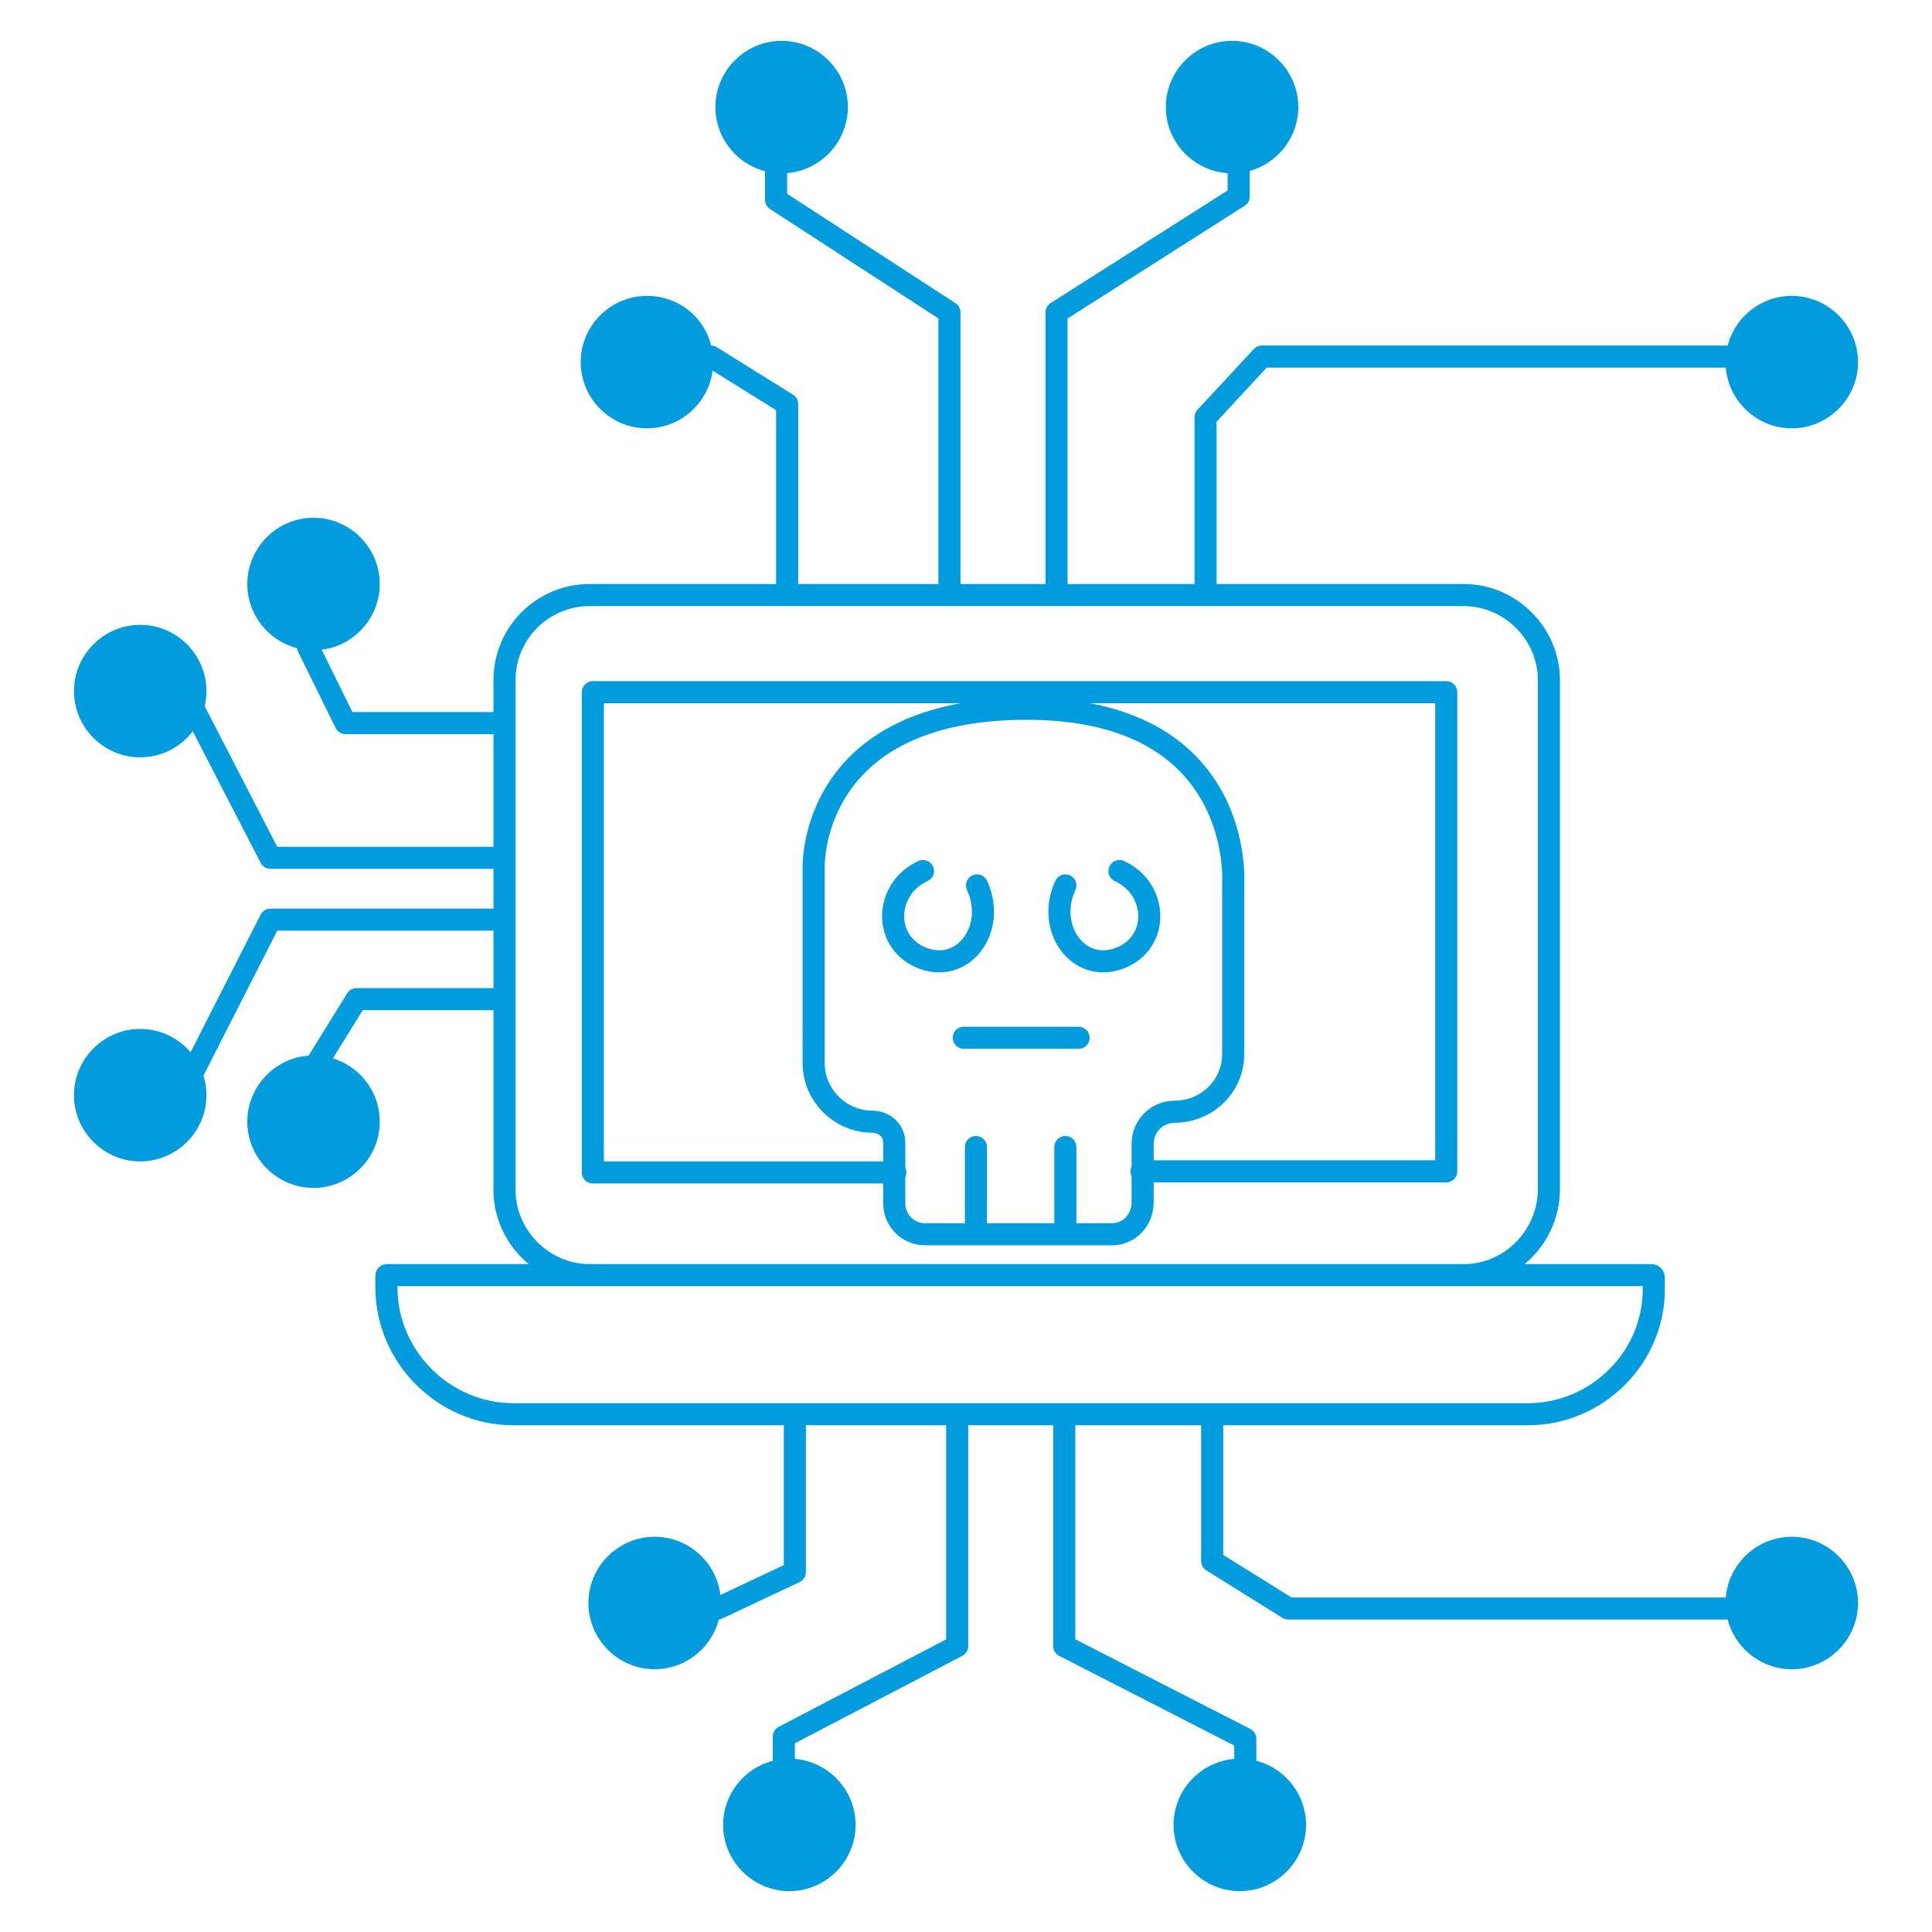 <?xml version="1.0" encoding="utf-8"?>
<!-- Generator: Adobe Illustrator 28.0.0, SVG Export Plug-In . SVG Version: 6.00 Build 0)  -->
<svg version="1.1" id="Layer_1" xmlns="http://www.w3.org/2000/svg" xmlns:xlink="http://www.w3.org/1999/xlink" x="0px" y="0px"
	 viewBox="0 0 175 175" style="enable-background:new 0 0 175 175;" xml:space="preserve">
<style type="text/css">
	.st0{fill:none;stroke:#009CDE;stroke-width:2;stroke-linecap:round;stroke-linejoin:round;stroke-miterlimit:10;}
	.st1{fill:#009CDE;}
</style>
<path class="st0" d="M81.1,106.2H53.7V62.7H131v43.4h-27.6 M138.4,128.1H46.5c-6.3,0-11.5-5.2-11.5-11.5v-1c0-0.1,0-0.1,0.1-0.1
	h114.5c0.1,0,0.2,0.1,0.2,0.2v0.9C149.9,122.9,144.7,128.1,138.4,128.1z M132.6,115.5H53.4c-4.2,0-7.7-3.5-7.7-7.7V61.6
	c0-4.3,3.5-7.7,7.7-7.7h79.2c4.2,0,7.7,3.5,7.7,7.7v46.1C140.3,112,136.8,115.5,132.6,115.5z"/>
<polyline class="st0" points="109.2,53.3 109.2,37.8 114.3,32.3 162.6,32.3 "/>
<polyline class="st0" points="95.7,53.3 95.7,28.3 112.2,17.8 112.2,9.4 "/>
<polyline class="st0" points="86,53.3 86,28.3 70.3,18.1 70.3,9.4 "/>
<polyline class="st0" points="71.3,53.3 71.3,36.6 64.4,32.3 58.3,32.3 "/>
<path class="st0" d="M101.4,78.9c3.5,1.6,3.7,6.5,0,7.9c-3.7,1.4-6.7-2.7-4.9-6.6 M83.6,78.9c-3.5,1.6-3.7,6.5,0,7.9
	c3.7,1.4,6.7-2.7,4.9-6.6 M96.5,103.9v7.8 M88.4,103.9v7.8 M87.3,94h10.4 M100.7,111.8H83.8c-1.6,0-2.8-1.3-2.8-2.8v-5.5
	c0-1.1-0.9-1.9-2-1.9c-2.9,0-5.3-2.4-5.3-5.3V78.6c0,0-0.5-14.4,19.3-14.4c19.8,0,18.7,15.8,18.7,15.8v15.5c0,2.9-2.4,5.2-5.3,5.2
	c-1.6,0-2.9,1.3-2.9,2.9l0,5.3C103.5,110.5,102.3,111.8,100.7,111.8z"/>
<polyline class="st0" points="109.8,128.5 109.8,141.4 116.7,145.7 162.6,145.7 "/>
<polyline class="st0" points="96.4,128.5 96.4,149.1 112.8,157.5 112.8,163.4 "/>
<polyline class="st0" points="86.7,128.5 86.7,149.1 71,157.3 71,163.4 "/>
<polyline class="st0" points="72,128.5 72,142.4 65,145.7 59,145.7 "/>
<polyline class="st0" points="45.1,90.5 32.3,90.5 27.9,97.6 27.9,101.9 "/>
<polyline class="st0" points="45.1,83.3 24.5,83.3 16.1,99.8 10.2,99.8 "/>
<polyline class="st0" points="45.1,77.7 24.5,77.7 16.4,62 10.2,62 "/>
<polyline class="st0" points="45.1,65.5 31.3,65.5 27.9,58.6 27.9,52.6 "/>
<path class="st1" d="M162.3,38.8c3.3,0,6-2.7,6-6c0-3.3-2.7-6-6-6c-3.3,0-6,2.7-6,6C156.3,36.1,159,38.8,162.3,38.8"/>
<path class="st1" d="M117.6,9.7c0-3.3-2.7-6-6-6s-6,2.7-6,6c0,3.3,2.7,6,6,6S117.6,13,117.6,9.7"/>
<path class="st1" d="M76.8,9.7c0-3.3-2.7-6-6-6c-3.3,0-6,2.7-6,6c0,3.3,2.7,6,6,6C74.1,15.7,76.8,13,76.8,9.7"/>
<path class="st1" d="M58.6,26.8c-3.3,0-6,2.7-6,6c0,3.3,2.7,6,6,6c3.3,0,6-2.7,6-6C64.6,29.5,62,26.8,58.6,26.8"/>
<path class="st1" d="M162.3,151.2c3.3,0,6-2.7,6-6c0-3.3-2.7-6-6-6c-3.3,0-6,2.7-6,6C156.3,148.5,159,151.2,162.3,151.2"/>
<path class="st1" d="M106.3,165.3c0,3.3,2.7,6,6,6s6-2.7,6-6c0-3.3-2.7-6-6-6S106.3,162,106.3,165.3"/>
<path class="st1" d="M65.5,165.3c0,3.3,2.7,6,6,6c3.3,0,6-2.7,6-6c0-3.3-2.7-6-6-6C68.2,159.3,65.5,162,65.5,165.3"/>
<path class="st1" d="M59.3,139.2c-3.3,0-6,2.7-6,6c0,3.3,2.7,6,6,6c3.3,0,6-2.7,6-6C65.3,141.9,62.6,139.2,59.3,139.2"/>
<path class="st1" d="M22.4,101.6c0,3.3,2.7,6,6,6s6-2.7,6-6c0-3.3-2.7-6-6-6S22.4,98.3,22.4,101.6"/>
<path class="st1" d="M12.7,93.2c-3.3,0-6,2.7-6,6s2.7,6,6,6s6-2.7,6-6S16,93.2,12.7,93.2"/>
<path class="st1" d="M12.7,56.6c-3.3,0-6,2.7-6,6c0,3.3,2.7,6,6,6s6-2.7,6-6C18.7,59.3,16,56.6,12.7,56.6"/>
<path class="st1" d="M34.4,52.9c0-3.3-2.7-6-6-6s-6,2.7-6,6c0,3.3,2.7,6,6,6S34.4,56.2,34.4,52.9"/>
</svg>

